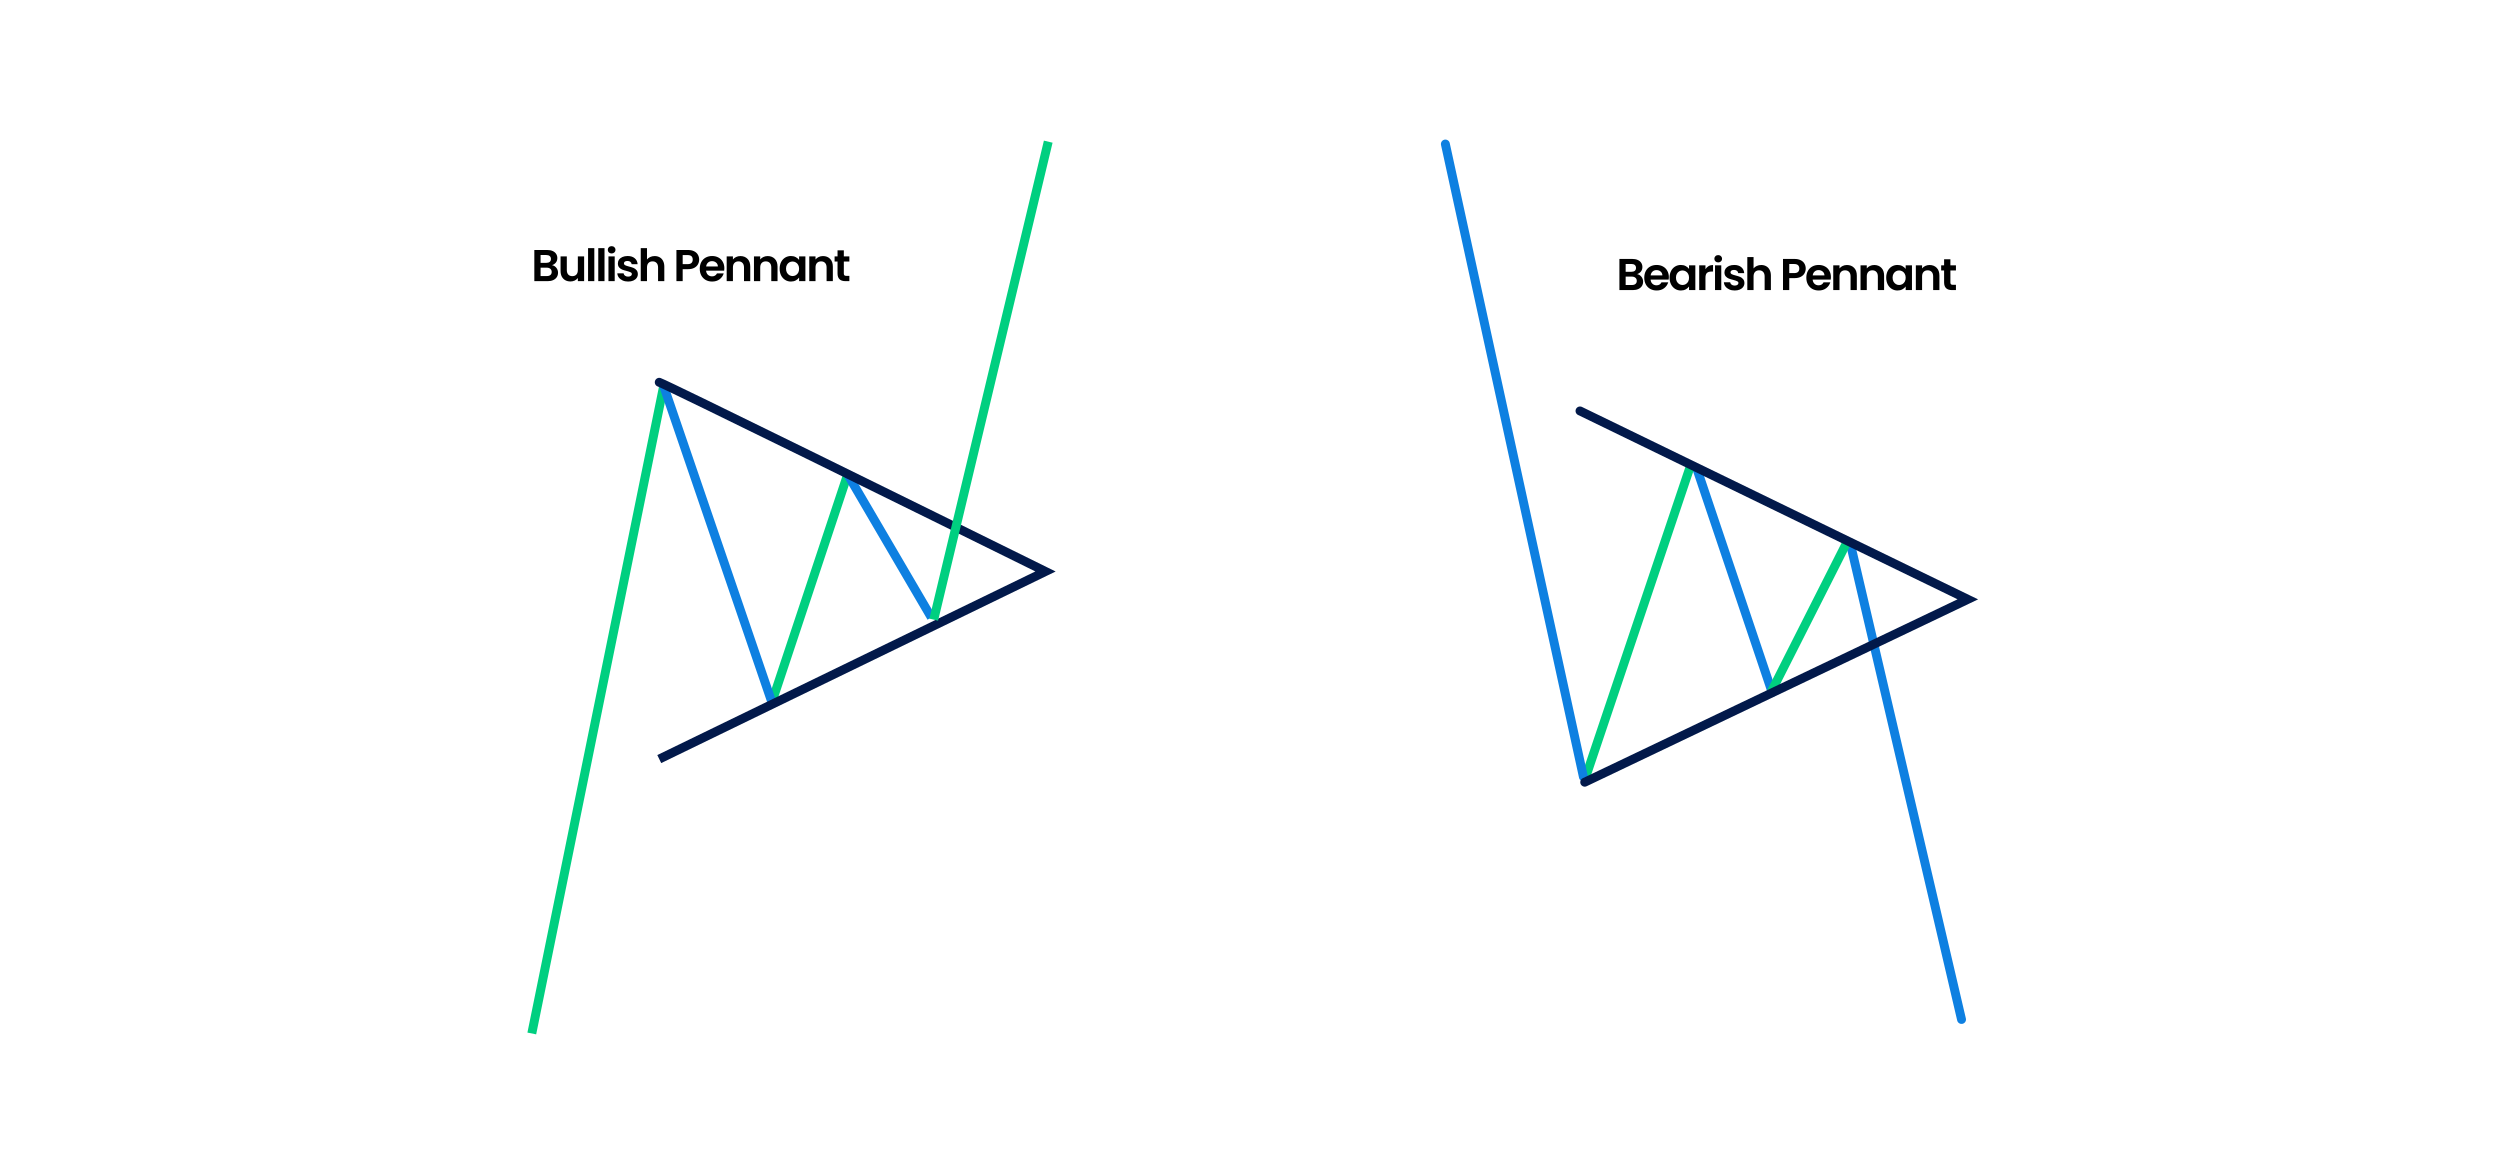 <svg width="1120" height="527" viewBox="0 0 1120 527" fill="none" xmlns="http://www.w3.org/2000/svg">
<rect width="1120" height="527" fill="white"/>
<path d="M297.476 172.18L238.243 463" stroke="#00CF80" stroke-width="4"/>
<path d="M379.933 211.986L345.691 314.927" stroke="#00CF80" stroke-width="4"/>
<path d="M297.016 172.026L345.689 314.267" stroke="#0E80E1" stroke-width="4"/>
<path d="M379.668 212.385L417.249 276.613" stroke="#0E80E1" stroke-width="4"/>
<path d="M295.979 169.369C294.932 169.02 293.799 169.587 293.45 170.634C293.1 171.682 293.667 172.815 294.715 173.164L295.979 169.369ZM468.381 256.018L469.254 257.817L472.928 256.033L469.266 254.225L468.381 256.018ZM294.715 173.164C294.714 173.164 294.839 173.212 295.173 173.36C295.473 173.492 295.879 173.677 296.389 173.914C297.409 174.387 298.82 175.054 300.585 175.898C304.113 177.584 309.035 179.965 315.027 182.878C327.008 188.704 343.254 196.657 361.154 205.444C396.954 223.017 439.363 243.922 467.495 257.811L469.266 254.225C441.133 240.334 398.72 219.428 362.917 201.853C345.015 193.066 328.764 185.111 316.776 179.281C310.782 176.366 305.851 173.981 302.31 172.289C300.54 171.443 299.113 170.768 298.072 170.285C297.099 169.834 296.327 169.485 295.979 169.369L294.715 173.164ZM467.507 254.219L294.473 338.264L296.221 341.862L469.254 257.817L467.507 254.219Z" fill="#02194A"/>
<line x1="469.611" y1="63.466" x2="418.313" y2="277.612" stroke="#00CF80" stroke-width="4"/>
<path d="M247.3 118.794C248.087 118.94 248.733 119.334 249.24 119.974C249.747 120.614 250 121.347 250 122.174C250 122.92 249.813 123.58 249.44 124.154C249.08 124.714 248.553 125.154 247.86 125.474C247.167 125.794 246.347 125.954 245.4 125.954H239.38V111.994H245.14C246.087 111.994 246.9 112.147 247.58 112.454C248.273 112.76 248.793 113.187 249.14 113.734C249.5 114.28 249.68 114.9 249.68 115.594C249.68 116.407 249.46 117.087 249.02 117.634C248.593 118.18 248.02 118.567 247.3 118.794ZM242.18 117.754H244.74C245.407 117.754 245.92 117.607 246.28 117.314C246.64 117.007 246.82 116.574 246.82 116.014C246.82 115.454 246.64 115.02 246.28 114.714C245.92 114.407 245.407 114.254 244.74 114.254H242.18V117.754ZM245 123.674C245.68 123.674 246.207 123.514 246.58 123.194C246.967 122.874 247.16 122.42 247.16 121.834C247.16 121.234 246.96 120.767 246.56 120.434C246.16 120.087 245.62 119.914 244.94 119.914H242.18V123.674H245ZM261.692 114.874V125.954H258.872V124.554C258.512 125.034 258.038 125.414 257.452 125.694C256.878 125.96 256.252 126.094 255.572 126.094C254.705 126.094 253.938 125.914 253.272 125.554C252.605 125.18 252.078 124.64 251.692 123.934C251.318 123.214 251.132 122.36 251.132 121.374V114.874H253.932V120.974C253.932 121.854 254.152 122.534 254.592 123.014C255.032 123.48 255.632 123.714 256.392 123.714C257.165 123.714 257.772 123.48 258.212 123.014C258.652 122.534 258.872 121.854 258.872 120.974V114.874H261.692ZM266.254 111.154V125.954H263.454V111.154H266.254ZM270.821 111.154V125.954H268.021V111.154H270.821ZM274.007 113.554C273.514 113.554 273.1 113.4 272.767 113.094C272.447 112.774 272.287 112.38 272.287 111.914C272.287 111.447 272.447 111.06 272.767 110.754C273.1 110.434 273.514 110.274 274.007 110.274C274.5 110.274 274.907 110.434 275.227 110.754C275.56 111.06 275.727 111.447 275.727 111.914C275.727 112.38 275.56 112.774 275.227 113.094C274.907 113.4 274.5 113.554 274.007 113.554ZM275.387 114.874V125.954H272.587V114.874H275.387ZM281.393 126.134C280.487 126.134 279.673 125.974 278.953 125.654C278.233 125.32 277.66 124.874 277.233 124.314C276.82 123.754 276.593 123.134 276.553 122.454H279.373C279.427 122.88 279.633 123.234 279.993 123.514C280.367 123.794 280.827 123.934 281.373 123.934C281.907 123.934 282.32 123.827 282.613 123.614C282.92 123.4 283.073 123.127 283.073 122.794C283.073 122.434 282.887 122.167 282.513 121.994C282.153 121.807 281.573 121.607 280.773 121.394C279.947 121.194 279.267 120.987 278.733 120.774C278.213 120.56 277.76 120.234 277.373 119.794C277 119.354 276.813 118.76 276.813 118.014C276.813 117.4 276.987 116.84 277.333 116.334C277.693 115.827 278.2 115.427 278.853 115.134C279.52 114.84 280.3 114.694 281.193 114.694C282.513 114.694 283.567 115.027 284.353 115.694C285.14 116.347 285.573 117.234 285.653 118.354H282.973C282.933 117.914 282.747 117.567 282.413 117.314C282.093 117.047 281.66 116.914 281.113 116.914C280.607 116.914 280.213 117.007 279.933 117.194C279.667 117.38 279.533 117.64 279.533 117.974C279.533 118.347 279.72 118.634 280.093 118.834C280.467 119.02 281.047 119.214 281.833 119.414C282.633 119.614 283.293 119.82 283.813 120.034C284.333 120.247 284.78 120.58 285.153 121.034C285.54 121.474 285.74 122.06 285.753 122.794C285.753 123.434 285.573 124.007 285.213 124.514C284.867 125.02 284.36 125.42 283.693 125.714C283.04 125.994 282.273 126.134 281.393 126.134ZM293.292 114.714C294.132 114.714 294.879 114.9 295.532 115.274C296.185 115.634 296.692 116.174 297.052 116.894C297.425 117.6 297.612 118.454 297.612 119.454V125.954H294.812V119.834C294.812 118.954 294.592 118.28 294.152 117.814C293.712 117.334 293.112 117.094 292.352 117.094C291.579 117.094 290.965 117.334 290.512 117.814C290.072 118.28 289.852 118.954 289.852 119.834V125.954H287.052V111.154H289.852V116.254C290.212 115.774 290.692 115.4 291.292 115.134C291.892 114.854 292.559 114.714 293.292 114.714ZM313.22 116.314C313.22 117.06 313.04 117.76 312.68 118.414C312.333 119.067 311.78 119.594 311.02 119.994C310.273 120.394 309.327 120.594 308.18 120.594H305.84V125.954H303.04V111.994H308.18C309.26 111.994 310.18 112.18 310.94 112.554C311.7 112.927 312.267 113.44 312.64 114.094C313.027 114.747 313.22 115.487 313.22 116.314ZM308.06 118.334C308.833 118.334 309.407 118.16 309.78 117.814C310.153 117.454 310.34 116.954 310.34 116.314C310.34 114.954 309.58 114.274 308.06 114.274H305.84V118.334H308.06ZM324.508 120.174C324.508 120.574 324.481 120.934 324.428 121.254H316.328C316.395 122.054 316.675 122.68 317.168 123.134C317.661 123.587 318.268 123.814 318.988 123.814C320.028 123.814 320.768 123.367 321.208 122.474H324.228C323.908 123.54 323.295 124.42 322.388 125.114C321.481 125.794 320.368 126.134 319.048 126.134C317.981 126.134 317.021 125.9 316.168 125.434C315.328 124.954 314.668 124.28 314.188 123.414C313.721 122.547 313.488 121.547 313.488 120.414C313.488 119.267 313.721 118.26 314.188 117.394C314.655 116.527 315.308 115.86 316.148 115.394C316.988 114.927 317.955 114.694 319.048 114.694C320.101 114.694 321.041 114.92 321.868 115.374C322.708 115.827 323.355 116.474 323.808 117.314C324.275 118.14 324.508 119.094 324.508 120.174ZM321.608 119.374C321.595 118.654 321.335 118.08 320.828 117.654C320.321 117.214 319.701 116.994 318.968 116.994C318.275 116.994 317.688 117.207 317.208 117.634C316.741 118.047 316.455 118.627 316.348 119.374H321.608ZM331.692 114.714C333.012 114.714 334.079 115.134 334.892 115.974C335.705 116.8 336.112 117.96 336.112 119.454V125.954H333.312V119.834C333.312 118.954 333.092 118.28 332.652 117.814C332.212 117.334 331.612 117.094 330.852 117.094C330.079 117.094 329.465 117.334 329.012 117.814C328.572 118.28 328.352 118.954 328.352 119.834V125.954H325.552V114.874H328.352V116.254C328.725 115.774 329.199 115.4 329.772 115.134C330.359 114.854 330.999 114.714 331.692 114.714ZM343.915 114.714C345.235 114.714 346.301 115.134 347.115 115.974C347.928 116.8 348.335 117.96 348.335 119.454V125.954H345.535V119.834C345.535 118.954 345.315 118.28 344.875 117.814C344.435 117.334 343.835 117.094 343.075 117.094C342.301 117.094 341.688 117.334 341.235 117.814C340.795 118.28 340.575 118.954 340.575 119.834V125.954H337.775V114.874H340.575V116.254C340.948 115.774 341.421 115.4 341.995 115.134C342.581 114.854 343.221 114.714 343.915 114.714ZM349.277 120.374C349.277 119.254 349.497 118.26 349.937 117.394C350.391 116.527 350.997 115.86 351.757 115.394C352.531 114.927 353.391 114.694 354.337 114.694C355.164 114.694 355.884 114.86 356.497 115.194C357.124 115.527 357.624 115.947 357.997 116.454V114.874H360.817V125.954H357.997V124.334C357.637 124.854 357.137 125.287 356.497 125.634C355.871 125.967 355.144 126.134 354.317 126.134C353.384 126.134 352.531 125.894 351.757 125.414C350.997 124.934 350.391 124.26 349.937 123.394C349.497 122.514 349.277 121.507 349.277 120.374ZM357.997 120.414C357.997 119.734 357.864 119.154 357.597 118.674C357.331 118.18 356.971 117.807 356.517 117.554C356.064 117.287 355.577 117.154 355.057 117.154C354.537 117.154 354.057 117.28 353.617 117.534C353.177 117.787 352.817 118.16 352.537 118.654C352.271 119.134 352.137 119.707 352.137 120.374C352.137 121.04 352.271 121.627 352.537 122.134C352.817 122.627 353.177 123.007 353.617 123.274C354.071 123.54 354.551 123.674 355.057 123.674C355.577 123.674 356.064 123.547 356.517 123.294C356.971 123.027 357.331 122.654 357.597 122.174C357.864 121.68 357.997 121.094 357.997 120.414ZM368.692 114.714C370.012 114.714 371.079 115.134 371.892 115.974C372.705 116.8 373.112 117.96 373.112 119.454V125.954H370.312V119.834C370.312 118.954 370.092 118.28 369.652 117.814C369.212 117.334 368.612 117.094 367.852 117.094C367.079 117.094 366.465 117.334 366.012 117.814C365.572 118.28 365.352 118.954 365.352 119.834V125.954H362.552V114.874H365.352V116.254C365.725 115.774 366.199 115.4 366.772 115.134C367.359 114.854 367.999 114.714 368.692 114.714ZM378.035 117.174V122.534C378.035 122.907 378.121 123.18 378.295 123.354C378.481 123.514 378.788 123.594 379.215 123.594H380.515V125.954H378.755C376.395 125.954 375.215 124.807 375.215 122.514V117.174H373.895V114.874H375.215V112.134H378.035V114.874H380.515V117.174H378.035Z" fill="black"/>
<path d="M760.24 210.119L793.937 310.193" stroke="#0E80E1" stroke-width="4" stroke-linecap="round"/>
<line x1="829.178" y1="244.497" x2="878.765" y2="456.717" stroke="#0E80E1" stroke-width="4" stroke-linecap="round"/>
<line x1="710.823" y1="346.835" x2="756.866" y2="210.08" stroke="#00CF80" stroke-width="4" stroke-linecap="round"/>
<path d="M793.477 310.04L827.17 243.421" stroke="#00CF80" stroke-width="4" stroke-linecap="round"/>
<line x1="647.526" y1="64.528" x2="709.37" y2="348.048" stroke="#0E80E1" stroke-width="4" stroke-linecap="round"/>
<path d="M707.843 184.104L881.583 268.502L709.961 350.428" stroke="#02194A" stroke-width="4" stroke-linecap="round"/>
<path d="M733.415 122.802C734.202 122.949 734.848 123.342 735.355 123.982C735.862 124.622 736.115 125.355 736.115 126.182C736.115 126.929 735.928 127.589 735.555 128.162C735.195 128.722 734.668 129.162 733.975 129.482C733.282 129.802 732.462 129.962 731.515 129.962H725.495V116.002H731.255C732.202 116.002 733.015 116.155 733.695 116.462C734.388 116.769 734.908 117.195 735.255 117.742C735.615 118.289 735.795 118.909 735.795 119.602C735.795 120.415 735.575 121.095 735.135 121.642C734.708 122.189 734.135 122.575 733.415 122.802ZM728.295 121.762H730.855C731.522 121.762 732.035 121.615 732.395 121.322C732.755 121.015 732.935 120.582 732.935 120.022C732.935 119.462 732.755 119.029 732.395 118.722C732.035 118.415 731.522 118.262 730.855 118.262H728.295V121.762ZM731.115 127.682C731.795 127.682 732.322 127.522 732.695 127.202C733.082 126.882 733.275 126.429 733.275 125.842C733.275 125.242 733.075 124.775 732.675 124.442C732.275 124.095 731.735 123.922 731.055 123.922H728.295V127.682H731.115ZM747.647 124.182C747.647 124.582 747.62 124.942 747.567 125.262H739.467C739.533 126.062 739.813 126.689 740.307 127.142C740.8 127.595 741.407 127.822 742.127 127.822C743.167 127.822 743.907 127.375 744.347 126.482H747.367C747.047 127.549 746.433 128.429 745.527 129.122C744.62 129.802 743.507 130.142 742.187 130.142C741.12 130.142 740.16 129.909 739.307 129.442C738.467 128.962 737.807 128.289 737.327 127.422C736.86 126.555 736.627 125.555 736.627 124.422C736.627 123.275 736.86 122.269 737.327 121.402C737.793 120.535 738.447 119.869 739.287 119.402C740.127 118.935 741.093 118.702 742.187 118.702C743.24 118.702 744.18 118.929 745.007 119.382C745.847 119.835 746.493 120.482 746.947 121.322C747.413 122.149 747.647 123.102 747.647 124.182ZM744.747 123.382C744.733 122.662 744.473 122.089 743.967 121.662C743.46 121.222 742.84 121.002 742.107 121.002C741.413 121.002 740.827 121.215 740.347 121.642C739.88 122.055 739.593 122.635 739.487 123.382H744.747ZM747.97 124.382C747.97 123.262 748.19 122.269 748.63 121.402C749.084 120.535 749.69 119.869 750.45 119.402C751.224 118.935 752.084 118.702 753.03 118.702C753.857 118.702 754.577 118.869 755.19 119.202C755.817 119.535 756.317 119.955 756.69 120.462V118.882H759.51V129.962H756.69V128.342C756.33 128.862 755.83 129.295 755.19 129.642C754.564 129.975 753.837 130.142 753.01 130.142C752.077 130.142 751.224 129.902 750.45 129.422C749.69 128.942 749.084 128.269 748.63 127.402C748.19 126.522 747.97 125.515 747.97 124.382ZM756.69 124.422C756.69 123.742 756.557 123.162 756.29 122.682C756.024 122.189 755.664 121.815 755.21 121.562C754.757 121.295 754.27 121.162 753.75 121.162C753.23 121.162 752.75 121.289 752.31 121.542C751.87 121.795 751.51 122.169 751.23 122.662C750.964 123.142 750.83 123.715 750.83 124.382C750.83 125.049 750.964 125.635 751.23 126.142C751.51 126.635 751.87 127.015 752.31 127.282C752.764 127.549 753.244 127.682 753.75 127.682C754.27 127.682 754.757 127.555 755.21 127.302C755.664 127.035 756.024 126.662 756.29 126.182C756.557 125.689 756.69 125.102 756.69 124.422ZM764.045 120.602C764.405 120.015 764.872 119.555 765.445 119.222C766.032 118.889 766.698 118.722 767.445 118.722V121.662H766.705C765.825 121.662 765.158 121.869 764.705 122.282C764.265 122.695 764.045 123.415 764.045 124.442V129.962H761.245V118.882H764.045V120.602ZM769.751 117.562C769.258 117.562 768.844 117.409 768.511 117.102C768.191 116.782 768.031 116.389 768.031 115.922C768.031 115.455 768.191 115.069 768.511 114.762C768.844 114.442 769.258 114.282 769.751 114.282C770.244 114.282 770.651 114.442 770.971 114.762C771.304 115.069 771.471 115.455 771.471 115.922C771.471 116.389 771.304 116.782 770.971 117.102C770.651 117.409 770.244 117.562 769.751 117.562ZM771.131 118.882V129.962H768.331V118.882H771.131ZM777.137 130.142C776.231 130.142 775.417 129.982 774.697 129.662C773.977 129.329 773.404 128.882 772.977 128.322C772.564 127.762 772.337 127.142 772.297 126.462H775.117C775.171 126.889 775.377 127.242 775.737 127.522C776.111 127.802 776.571 127.942 777.117 127.942C777.651 127.942 778.064 127.835 778.357 127.622C778.664 127.409 778.817 127.135 778.817 126.802C778.817 126.442 778.631 126.175 778.257 126.002C777.897 125.815 777.317 125.615 776.517 125.402C775.691 125.202 775.011 124.995 774.477 124.782C773.957 124.569 773.504 124.242 773.117 123.802C772.744 123.362 772.557 122.769 772.557 122.022C772.557 121.409 772.731 120.849 773.077 120.342C773.437 119.835 773.944 119.435 774.597 119.142C775.264 118.849 776.044 118.702 776.937 118.702C778.257 118.702 779.311 119.035 780.097 119.702C780.884 120.355 781.317 121.242 781.397 122.362H778.717C778.677 121.922 778.491 121.575 778.157 121.322C777.837 121.055 777.404 120.922 776.857 120.922C776.351 120.922 775.957 121.015 775.677 121.202C775.411 121.389 775.277 121.649 775.277 121.982C775.277 122.355 775.464 122.642 775.837 122.842C776.211 123.029 776.791 123.222 777.577 123.422C778.377 123.622 779.037 123.829 779.557 124.042C780.077 124.255 780.524 124.589 780.897 125.042C781.284 125.482 781.484 126.069 781.497 126.802C781.497 127.442 781.317 128.015 780.957 128.522C780.611 129.029 780.104 129.429 779.437 129.722C778.784 130.002 778.017 130.142 777.137 130.142ZM789.036 118.722C789.876 118.722 790.622 118.909 791.276 119.282C791.929 119.642 792.436 120.182 792.796 120.902C793.169 121.609 793.356 122.462 793.356 123.462V129.962H790.556V123.842C790.556 122.962 790.336 122.289 789.896 121.822C789.456 121.342 788.856 121.102 788.096 121.102C787.322 121.102 786.709 121.342 786.256 121.822C785.816 122.289 785.596 122.962 785.596 123.842V129.962H782.796V115.162H785.596V120.262C785.956 119.782 786.436 119.409 787.036 119.142C787.636 118.862 788.302 118.722 789.036 118.722ZM808.964 120.322C808.964 121.069 808.784 121.769 808.424 122.422C808.077 123.075 807.524 123.602 806.764 124.002C806.017 124.402 805.071 124.602 803.924 124.602H801.584V129.962H798.784V116.002H803.924C805.004 116.002 805.924 116.189 806.684 116.562C807.444 116.935 808.011 117.449 808.384 118.102C808.771 118.755 808.964 119.495 808.964 120.322ZM803.804 122.342C804.577 122.342 805.151 122.169 805.524 121.822C805.897 121.462 806.084 120.962 806.084 120.322C806.084 118.962 805.324 118.282 803.804 118.282H801.584V122.342H803.804ZM820.252 124.182C820.252 124.582 820.225 124.942 820.172 125.262H812.072C812.139 126.062 812.419 126.689 812.912 127.142C813.405 127.595 814.012 127.822 814.732 127.822C815.772 127.822 816.512 127.375 816.952 126.482H819.972C819.652 127.549 819.039 128.429 818.132 129.122C817.225 129.802 816.112 130.142 814.792 130.142C813.725 130.142 812.765 129.909 811.912 129.442C811.072 128.962 810.412 128.289 809.932 127.422C809.465 126.555 809.232 125.555 809.232 124.422C809.232 123.275 809.465 122.269 809.932 121.402C810.399 120.535 811.052 119.869 811.892 119.402C812.732 118.935 813.699 118.702 814.792 118.702C815.845 118.702 816.785 118.929 817.612 119.382C818.452 119.835 819.099 120.482 819.552 121.322C820.019 122.149 820.252 123.102 820.252 124.182ZM817.352 123.382C817.339 122.662 817.079 122.089 816.572 121.662C816.065 121.222 815.445 121.002 814.712 121.002C814.019 121.002 813.432 121.215 812.952 121.642C812.485 122.055 812.199 122.635 812.092 123.382H817.352ZM827.436 118.722C828.756 118.722 829.822 119.142 830.636 119.982C831.449 120.809 831.856 121.969 831.856 123.462V129.962H829.056V123.842C829.056 122.962 828.836 122.289 828.396 121.822C827.956 121.342 827.356 121.102 826.596 121.102C825.822 121.102 825.209 121.342 824.756 121.822C824.316 122.289 824.096 122.962 824.096 123.842V129.962H821.296V118.882H824.096V120.262C824.469 119.782 824.942 119.409 825.516 119.142C826.102 118.862 826.742 118.722 827.436 118.722ZM839.658 118.722C840.978 118.722 842.045 119.142 842.858 119.982C843.672 120.809 844.078 121.969 844.078 123.462V129.962H841.278V123.842C841.278 122.962 841.058 122.289 840.618 121.822C840.178 121.342 839.578 121.102 838.818 121.102C838.045 121.102 837.432 121.342 836.978 121.822C836.538 122.289 836.318 122.962 836.318 123.842V129.962H833.518V118.882H836.318V120.262C836.692 119.782 837.165 119.409 837.738 119.142C838.325 118.862 838.965 118.722 839.658 118.722ZM845.021 124.382C845.021 123.262 845.241 122.269 845.681 121.402C846.134 120.535 846.741 119.869 847.501 119.402C848.274 118.935 849.134 118.702 850.081 118.702C850.908 118.702 851.628 118.869 852.241 119.202C852.868 119.535 853.368 119.955 853.741 120.462V118.882H856.561V129.962H853.741V128.342C853.381 128.862 852.881 129.295 852.241 129.642C851.614 129.975 850.888 130.142 850.061 130.142C849.128 130.142 848.274 129.902 847.501 129.422C846.741 128.942 846.134 128.269 845.681 127.402C845.241 126.522 845.021 125.515 845.021 124.382ZM853.741 124.422C853.741 123.742 853.608 123.162 853.341 122.682C853.074 122.189 852.714 121.815 852.261 121.562C851.808 121.295 851.321 121.162 850.801 121.162C850.281 121.162 849.801 121.289 849.361 121.542C848.921 121.795 848.561 122.169 848.281 122.662C848.014 123.142 847.881 123.715 847.881 124.382C847.881 125.049 848.014 125.635 848.281 126.142C848.561 126.635 848.921 127.015 849.361 127.282C849.814 127.549 850.294 127.682 850.801 127.682C851.321 127.682 851.808 127.555 852.261 127.302C852.714 127.035 853.074 126.662 853.341 126.182C853.608 125.689 853.741 125.102 853.741 124.422ZM864.436 118.722C865.756 118.722 866.822 119.142 867.636 119.982C868.449 120.809 868.856 121.969 868.856 123.462V129.962H866.056V123.842C866.056 122.962 865.836 122.289 865.396 121.822C864.956 121.342 864.356 121.102 863.596 121.102C862.822 121.102 862.209 121.342 861.756 121.822C861.316 122.289 861.096 122.962 861.096 123.842V129.962H858.296V118.882H861.096V120.262C861.469 119.782 861.942 119.409 862.516 119.142C863.102 118.862 863.742 118.722 864.436 118.722ZM873.778 121.182V126.542C873.778 126.915 873.865 127.189 874.038 127.362C874.225 127.522 874.532 127.602 874.958 127.602H876.258V129.962H874.498C872.138 129.962 870.958 128.815 870.958 126.522V121.182H869.638V118.882H870.958V116.142H873.778V118.882H876.258V121.182H873.778Z" fill="black"/>
</svg>
